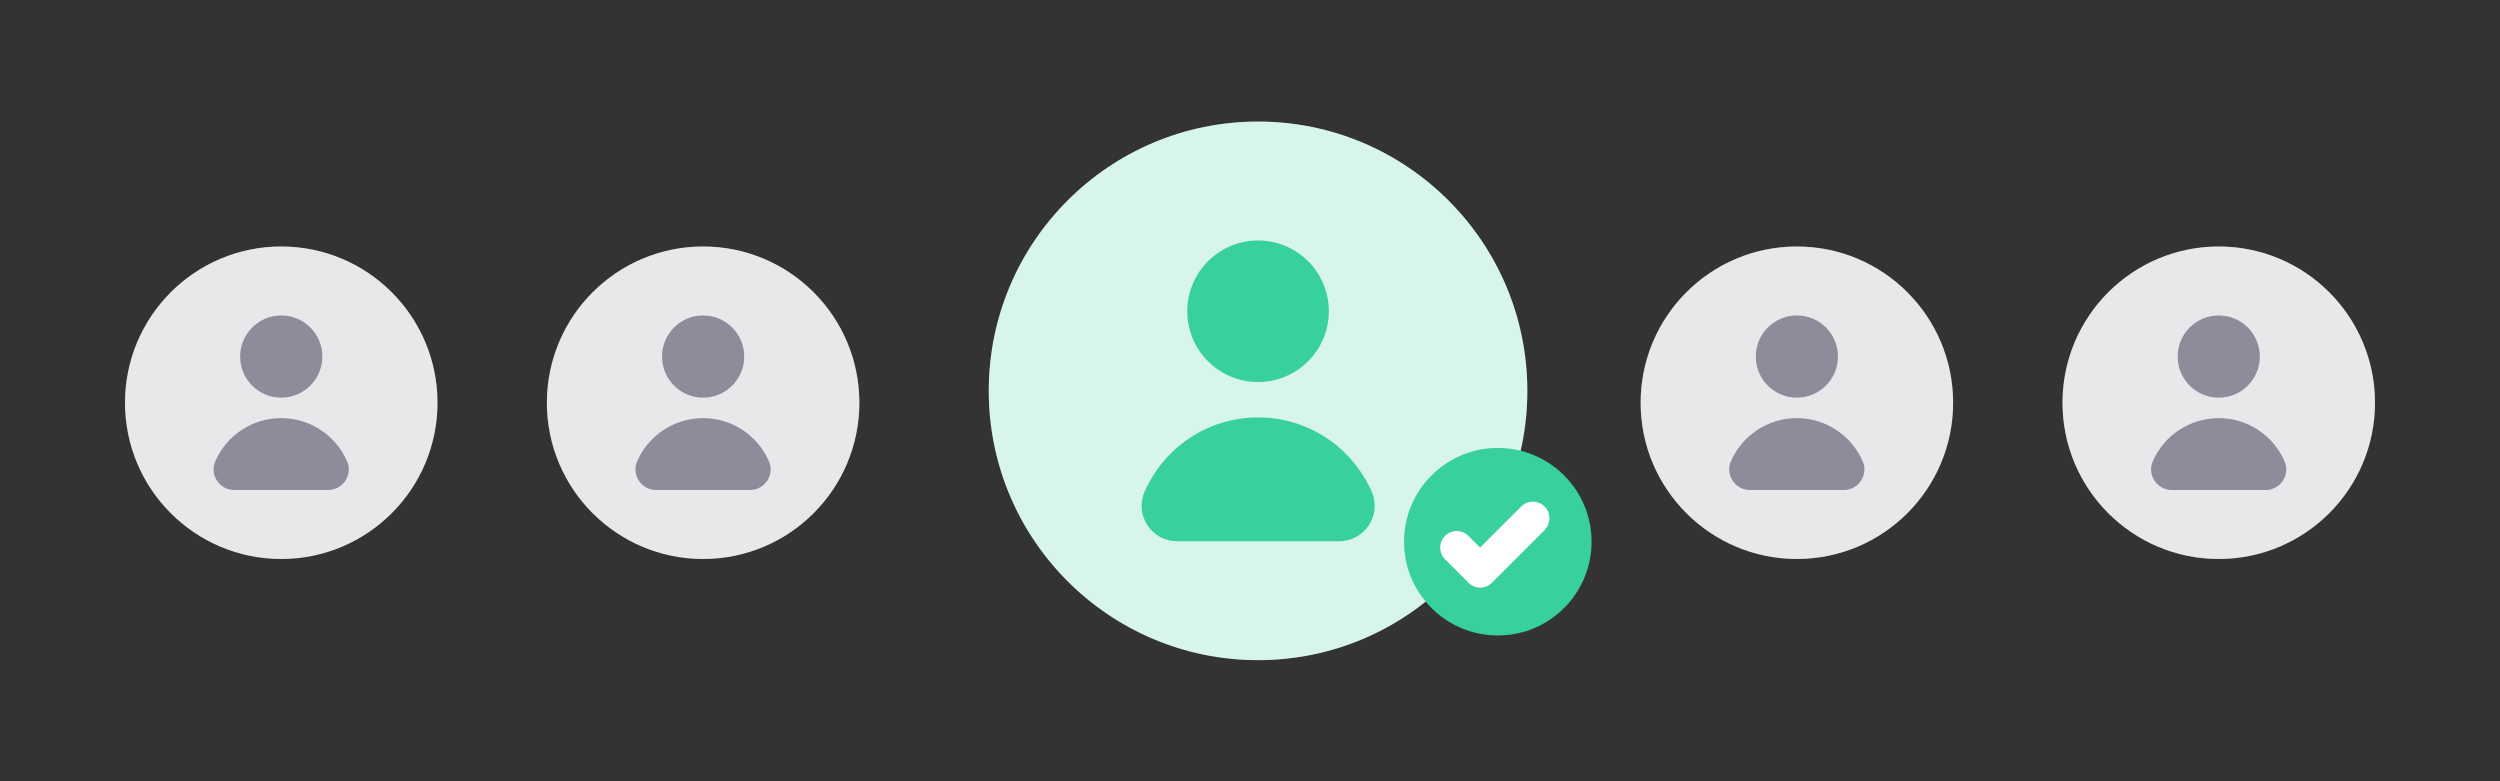 <?xml version="1.0" encoding="UTF-8"?><svg id="Layer_1" xmlns="http://www.w3.org/2000/svg" viewBox="0 0 320 100"><rect x="0" y="0" width="320" height="100" fill="#333333" stroke="none"/><defs><style>.cls-1,.cls-2{fill:#fff;}.cls-3,.cls-4{fill:#8d8c9b;}.cls-5,.cls-6,.cls-7{fill:#38d09b;}.cls-6,.cls-4{opacity:.2;}.cls-7,.cls-2{fill-rule:evenodd;}</style></defs><g><g><circle class="cls-1" cx="161.03" cy="50.03" r="34.47"/><circle class="cls-6" cx="161.03" cy="50.03" r="34.47"/><path class="cls-5" d="M171.4,69.28h-20.73c-3.24,0-5.47-3.33-4.18-6.3,2.44-5.62,8.03-9.55,14.55-9.55s12.11,3.93,14.55,9.55c1.29,2.97-.94,6.3-4.18,6.3Zm-10.37-20.38c5,0,9.06-4.06,9.06-9.06s-4.06-9.06-9.06-9.06-9.06,4.06-9.06,9.06,4.06,9.06,9.06,9.06Z"/></g><g><path class="cls-7" d="M191.72,57.34c-6.63,0-12,5.37-12,12,0,6.63,5.37,12,12,12,6.63,0,12-5.37,12-12h0c0-6.63-5.37-12-12-12h0"/><path class="cls-2" d="M197.73,67.84l-6.76,6.75c-.82,.83-2.15,.83-2.98,.02,0,0-.01-.01-.02-.02l-3.01-3.01c-.82-.83-.82-2.16,0-2.99h0c.83-.82,2.16-.82,2.99,0l1.5,1.5,5.26-5.25c.82-.83,2.15-.83,2.98-.02,0,0,.01,.01,.02,.02h0c.82,.83,.82,2.16,0,2.99"/></g></g><g><circle class="cls-1" cx="90" cy="51.55" r="20"/><circle class="cls-4" cx="90" cy="51.55" r="20"/><path class="cls-3" d="M96.01,62.72h-12.03c-1.88,0-3.18-1.93-2.43-3.66,1.41-3.26,4.66-5.54,8.44-5.54s7.03,2.28,8.44,5.54c.75,1.73-.55,3.66-2.43,3.66Zm-6.01-11.82c2.9,0,5.26-2.35,5.26-5.26s-2.35-5.26-5.26-5.26-5.26,2.35-5.26,5.26,2.35,5.26,5.26,5.26Z"/></g><g><circle class="cls-1" cx="36" cy="51.55" r="20"/><circle class="cls-4" cx="36" cy="51.55" r="20"/><path class="cls-3" d="M42.01,62.72h-12.03c-1.88,0-3.18-1.93-2.43-3.66,1.41-3.26,4.66-5.54,8.44-5.54s7.03,2.28,8.44,5.54c.75,1.73-.55,3.66-2.43,3.66Zm-6.01-11.82c2.9,0,5.26-2.35,5.26-5.26s-2.35-5.26-5.26-5.26-5.26,2.35-5.26,5.26,2.35,5.26,5.26,5.26Z"/></g><g><circle class="cls-1" cx="284" cy="51.55" r="20"/><circle class="cls-4" cx="284" cy="51.55" r="20"/><path class="cls-3" d="M290.01,62.72h-12.03c-1.88,0-3.18-1.93-2.43-3.66,1.41-3.26,4.66-5.54,8.44-5.54s7.03,2.28,8.44,5.54c.75,1.73-.55,3.66-2.43,3.66Zm-6.01-11.82c2.9,0,5.26-2.35,5.26-5.26s-2.35-5.26-5.26-5.26-5.26,2.35-5.26,5.26,2.35,5.26,5.26,5.26Z"/></g><g><circle class="cls-1" cx="230" cy="51.55" r="20"/><circle class="cls-4" cx="230" cy="51.55" r="20"/><path class="cls-3" d="M236.01,62.72h-12.03c-1.88,0-3.18-1.93-2.43-3.66,1.41-3.26,4.66-5.54,8.44-5.54s7.03,2.28,8.44,5.54c.75,1.73-.55,3.66-2.43,3.66Zm-6.01-11.82c2.9,0,5.26-2.35,5.26-5.26s-2.35-5.26-5.26-5.26-5.26,2.35-5.26,5.26,2.35,5.26,5.26,5.26Z"/></g></svg>